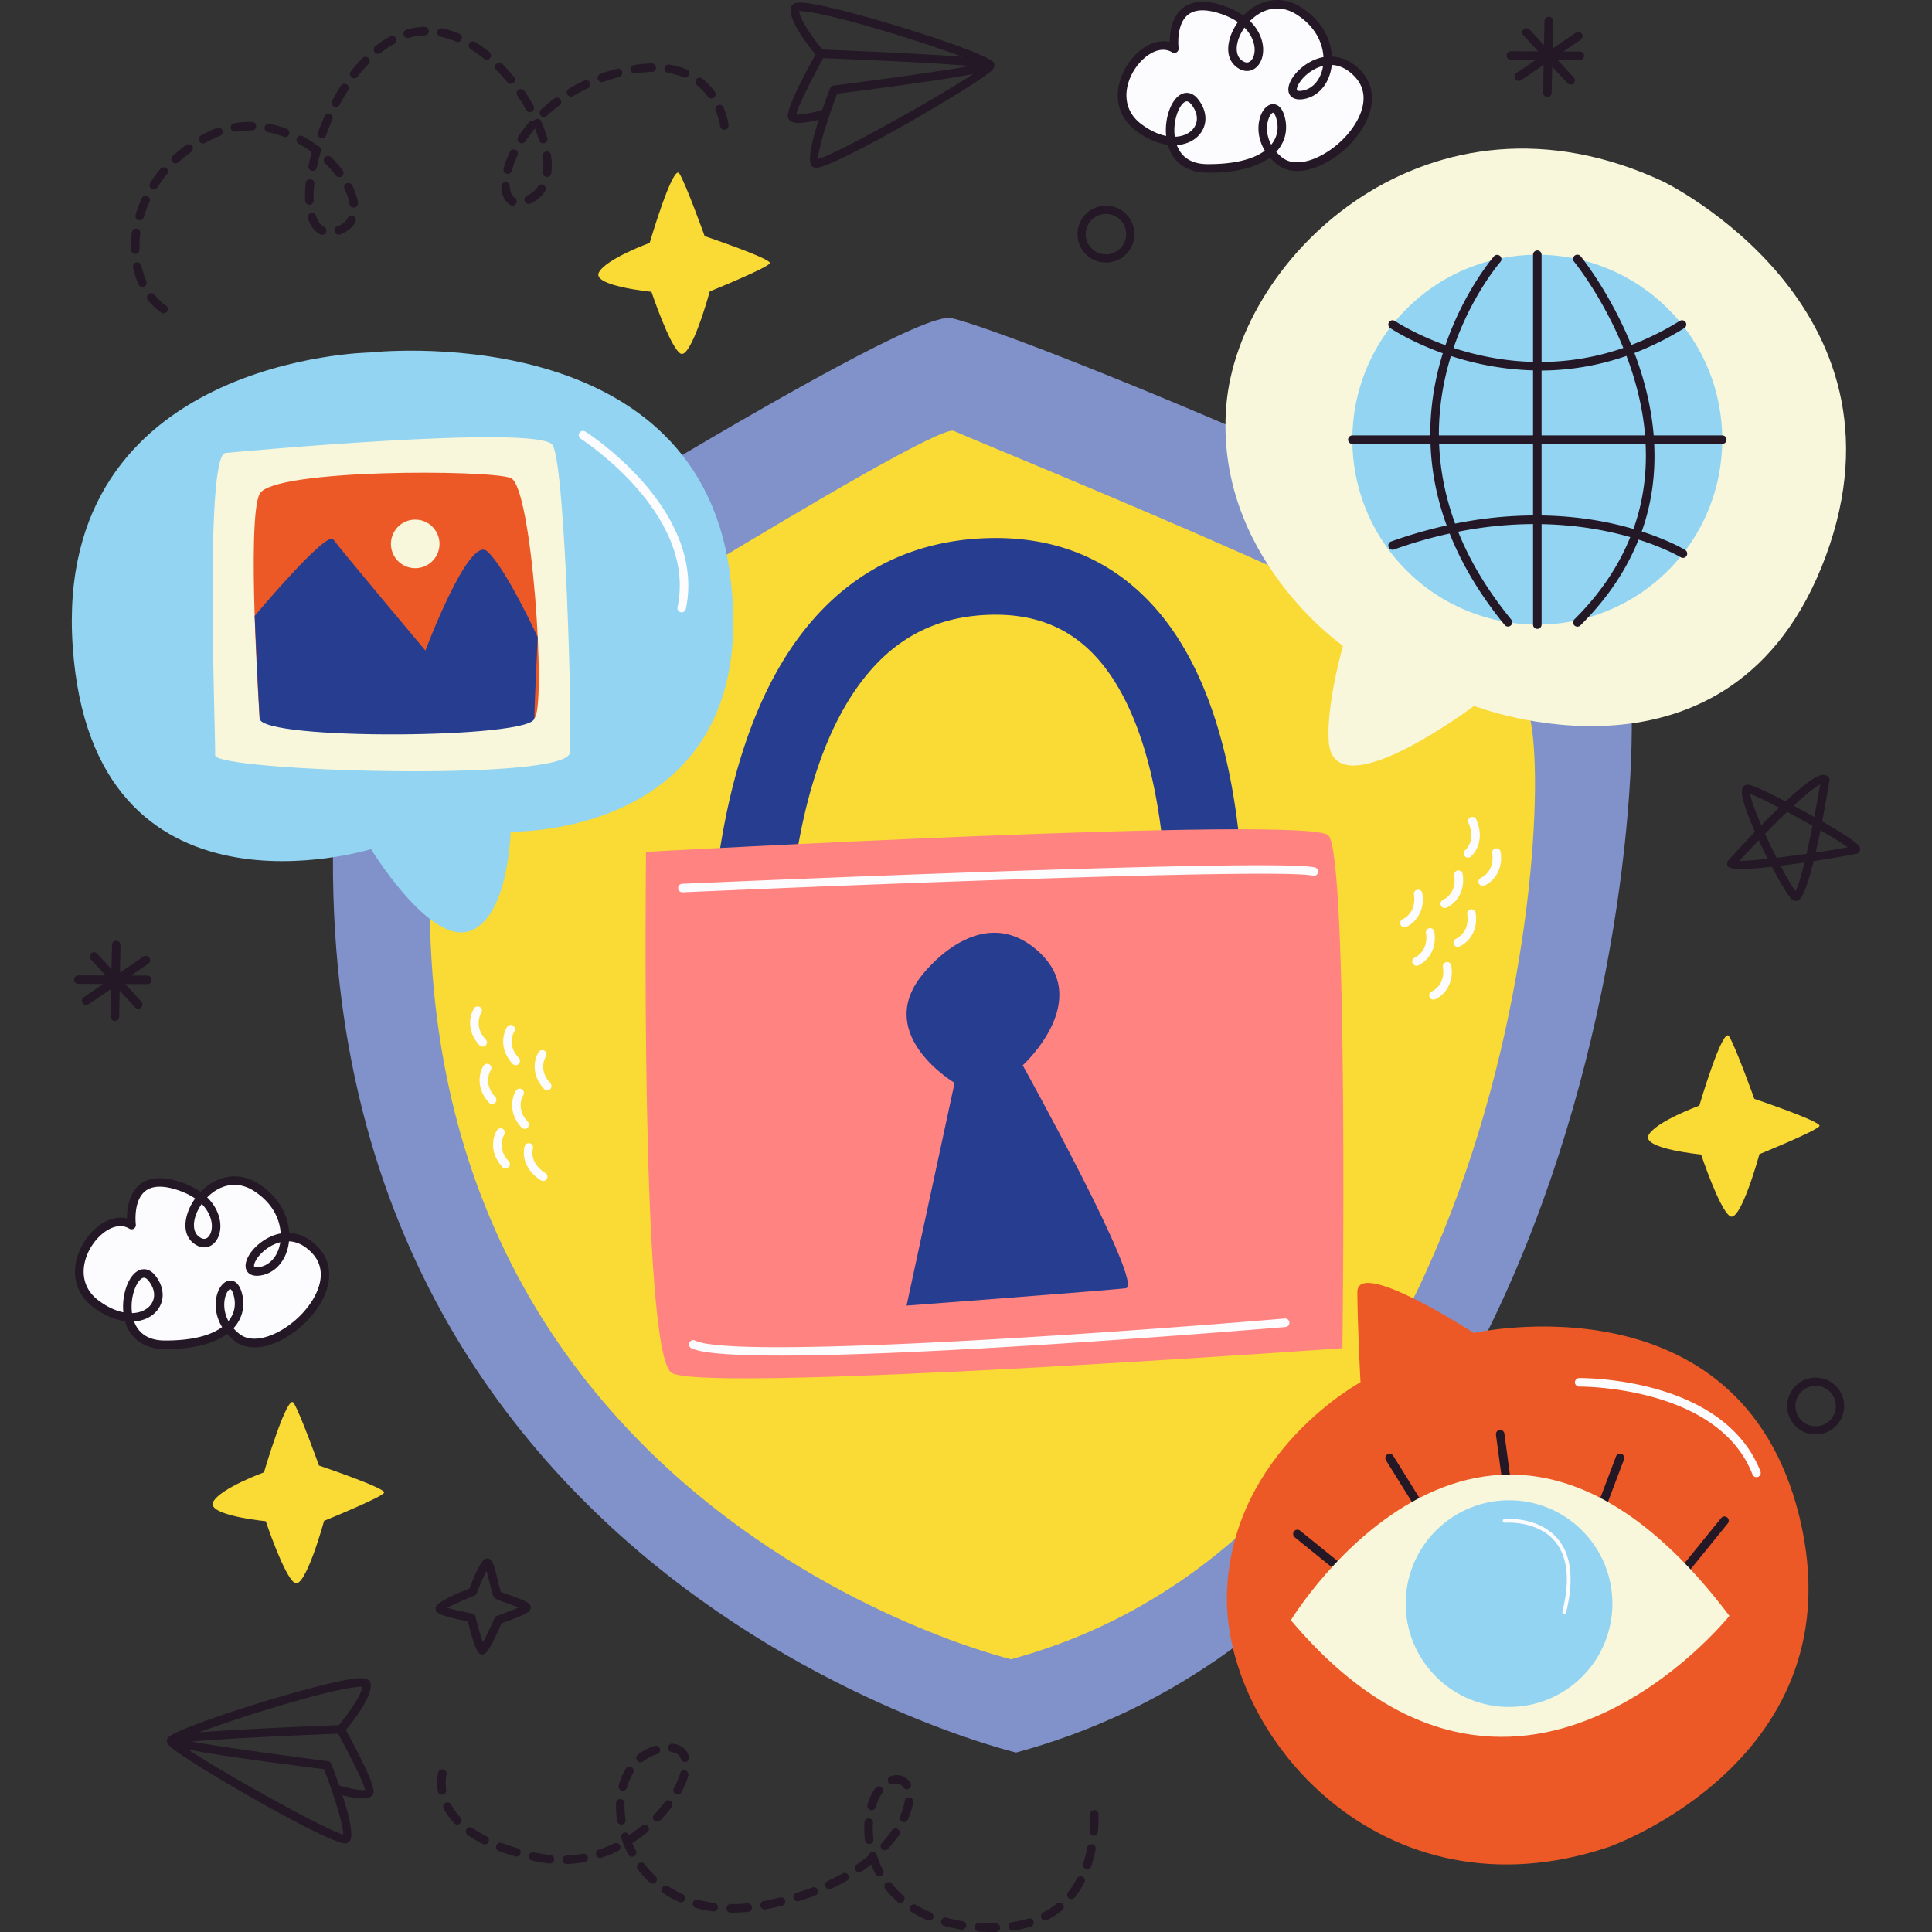 <svg xmlns="http://www.w3.org/2000/svg" version="1.1" xmlns:xlink="http://www.w3.org/1999/xlink" width="512" height="512" x="0" y="0" viewBox="0 0 512 512" style="enable-background:new 0 0 512 512" xml:space="preserve" class=""><rect x="0" y="0" width="512" height="512" fill="#333333" stroke="none"/><g><path d="M311.216 12.9s-2.007-15.237 12.659-10.307c14.667 4.93 9.888 18.881 4.296 14.107-5.592-4.774 4.9-20.966 16.123-13.756 11.223 7.21 8.713 21.2.752 22.232-7.961 1.033 4.819-16.289 14.848-5.592s-11.867 30.201-20.822 23.031-1.947-18.745.201-11.691-3.645 13.971-19.526 13.697c-15.882-.273-8.653-24.707-3.102-17.595 5.551 7.112-3.665 15.14-14.868 6.761-11.202-8.378 1.578-25.7 9.439-20.887z" style="" fill="#fcfcff" data-original="#fcfcff"></path><path d="M320.625 45.758c-.297 0-.595-.002-.898-.007-5.242-.09-8.932-2.765-10.251-7.377-2.538-.331-5.401-1.458-8.374-3.683-6.514-4.871-5.75-12.48-2.104-17.858 2.625-3.875 7.01-6.737 10.993-5.679-.002-2.417.456-6.559 3.34-8.931 2.5-2.06 6.17-2.293 10.904-.701 2.175.73 3.901 1.63 5.27 2.6 3.751-3.892 9.585-5.864 15.399-2.128 5.67 3.643 7.834 8.693 8.073 12.978 2.784.123 5.47 1.418 7.739 3.839 4.592 4.898 3.591 12.352-2.548 18.99-5.552 6.003-14.378 10.036-19.802 5.696a14.452 14.452 0 0 1-1.837-1.751c-3.521 2.614-9.011 4.012-15.904 4.012zm-8.749-7.306c.922 2.496 3.059 4.957 7.891 5.041 6.845.07 12.192-1.133 15.432-3.562-1.926-3.18-2.077-6.658-1.131-9.236.715-1.947 2.028-3.138 3.379-3.096.752.022 2.128.439 2.908 2.997.965 3.171.45 6.305-1.451 8.825-.214.284-.444.558-.689.825a12.17 12.17 0 0 0 1.565 1.486c4.14 3.319 11.911-.251 16.732-5.465 4.197-4.536 7.072-11.099 2.559-15.913-2.113-2.254-4.243-3.065-6.142-3.147a12.95 12.95 0 0 1-.24 1.486c-.946 4.212-3.818 7.125-7.496 7.601-2.632.322-3.402-1.043-3.614-1.652-.774-2.207 1.505-5.769 5.08-7.937 1.335-.809 2.704-1.334 4.07-1.581-.196-3.672-2.078-8.042-7.044-11.231-4.917-3.16-9.506-1.299-12.435 1.674 2.883 2.803 3.395 5.8 3.479 6.971.192 2.664-.846 4.971-2.644 5.879-1.452.73-3.146.419-4.645-.862-3.184-2.719-2.109-7.89.615-11.692-1.174-.812-2.66-1.57-4.537-2.203-3.943-1.321-6.886-1.226-8.745.3-3.192 2.622-2.444 8.731-2.437 8.792a1.13 1.13 0 0 1-1.709 1.11c-3.197-1.963-7.328.651-9.758 4.238-3.044 4.49-3.735 10.801 1.587 14.782 2.355 1.762 4.594 2.743 6.58 3.143-.467-4.702 1.334-9.825 4.1-11.112.725-.34 2.609-.88 4.403 1.418 2.557 3.277 2.552 7.085-.014 9.705-1.306 1.333-3.266 2.248-5.649 2.416zm25.505-8.594c-.157 0-.743.392-1.192 1.614-.545 1.486-.766 4.163.692 6.869.075-.093.148-.185.219-.278 1.475-1.958 1.854-4.311 1.093-6.81-.355-1.163-.763-1.446-.812-1.395zm-22.893-2.999a.881.881 0 0 0-.4.102c-1.605.747-3.337 5.061-2.757 9.275 1.968-.051 3.556-.734 4.578-1.778 1.753-1.791 1.695-4.371-.152-6.737-.545-.697-.971-.862-1.269-.862zm36.137-9.408a10.247 10.247 0 0 0-2.795 1.189c-3.002 1.819-4.393 4.477-4.119 5.26.052.148.476.247 1.192.156 2.711-.351 4.851-2.596 5.584-5.855.053-.242.099-.494.138-.75zM329.798 7.309c-2.342 3.334-2.738 6.955-.893 8.532.556.474 1.386.966 2.16.562.78-.392 1.554-1.72 1.41-3.703-.065-.903-.462-3.17-2.677-5.391z" style="" fill="#241726" data-original="#241726"></path><path d="M34.871 324.653s-2.007-15.237 12.66-10.307 9.888 18.881 4.296 14.107c-5.592-4.774 4.9-20.966 16.123-13.756 11.223 7.21 8.713 21.2.752 22.232-7.961 1.032 4.819-16.289 14.848-5.592s-11.867 30.201-20.822 23.031c-8.955-7.171-1.947-18.745.201-11.691s-3.645 13.971-19.526 13.697c-15.882-.273-8.653-24.707-3.101-17.595 5.551 7.112-3.665 15.14-14.868 6.761s1.577-25.7 9.437-20.887z" style="" fill="#fcfcff" data-original="#fcfcff"></path><path d="M44.28 357.511c-.297 0-.595-.002-.898-.007-5.242-.09-8.932-2.765-10.251-7.377-2.538-.331-5.401-1.458-8.374-3.683-6.514-4.871-5.75-12.479-2.104-17.858 2.626-3.875 7.007-6.73 10.993-5.679-.002-2.417.456-6.558 3.34-8.931 2.499-2.06 6.17-2.291 10.904-.701 2.177.73 3.901 1.63 5.271 2.6 3.754-3.895 9.585-5.862 15.399-2.128 5.671 3.643 7.834 8.693 8.073 12.978 2.784.124 5.47 1.42 7.741 3.842 4.591 4.898 3.591 12.352-2.549 18.987-5.553 6.005-14.382 10.032-19.802 5.696a14.452 14.452 0 0 1-1.837-1.751c-3.523 2.614-9.013 4.012-15.906 4.012zm-8.749-7.306c.922 2.496 3.059 4.957 7.891 5.041 6.848.068 12.192-1.134 15.432-3.561-1.926-3.18-2.077-6.658-1.131-9.236.715-1.947 2.05-3.12 3.378-3.096.752.022 2.128.439 2.908 2.997.965 3.171.45 6.305-1.451 8.825-.214.284-.444.558-.689.825a12.17 12.17 0 0 0 1.565 1.486c4.145 3.323 11.912-.254 16.733-5.465 4.196-4.536 7.071-11.097 2.559-15.911-2.114-2.254-4.244-3.065-6.143-3.149a12.667 12.667 0 0 1-.24 1.486c-.946 4.212-3.818 7.125-7.496 7.602-2.638.324-3.4-1.043-3.614-1.652-.774-2.208 1.505-5.769 5.08-7.937 1.335-.809 2.705-1.334 4.07-1.581-.196-3.672-2.079-8.043-7.044-11.231-4.918-3.158-9.504-1.297-12.436 1.674 2.883 2.805 3.395 5.8 3.479 6.971.192 2.664-.846 4.971-2.644 5.879-1.45.73-3.145.419-4.645-.862-3.184-2.717-2.109-7.89.616-11.692-1.175-.811-2.661-1.57-4.538-2.203-3.943-1.323-6.886-1.224-8.745.3-3.192 2.622-2.445 8.731-2.437 8.792a1.13 1.13 0 0 1-1.709 1.11c-3.196-1.963-7.328.65-9.758 4.238-3.044 4.49-3.735 10.801 1.587 14.782 2.355 1.762 4.594 2.743 6.58 3.142-.467-4.702 1.334-9.824 4.1-11.112.726-.342 2.609-.878 4.403 1.418 2.557 3.277 2.551 7.086-.014 9.705-1.304 1.332-3.264 2.247-5.647 2.415zm25.505-8.594c-.157 0-.743.393-1.192 1.614-.545 1.486-.766 4.164.693 6.869.075-.093.148-.185.219-.278 1.475-1.958 1.854-4.311 1.093-6.81-.356-1.164-.767-1.355-.813-1.395zm-22.893-2.999a.896.896 0 0 0-.4.101c-1.605.748-3.336 5.061-2.757 9.275 1.968-.051 3.556-.734 4.578-1.777 1.753-1.791 1.695-4.371-.152-6.737-.545-.697-.971-.862-1.269-.862zm36.136-9.408a10.247 10.247 0 0 0-2.795 1.189c-3.003 1.819-4.393 4.477-4.119 5.26.053.146.476.247 1.192.157 2.711-.351 4.852-2.596 5.584-5.855.053-.244.101-.493.138-.751zm-20.826-10.142c-2.342 3.334-2.738 6.958-.893 8.532.557.474 1.384.966 2.16.562.78-.393 1.554-1.72 1.41-3.703-.065-.903-.461-3.17-2.677-5.391z" style="" fill="#241726" data-original="#241726"></path><path d="M69.961 390.176s6.165-20.971 7.847-18.41c1.681 2.561 6.726 16.616 6.726 16.616s17.742 5.981 17.278 7.177c-.464 1.196-15.921 7.476-15.921 7.476s-5.001 18.242-7.803 16.448c-2.802-1.794-7.658-16.347-7.658-16.347s-15.882-1.534-13.921-5.153c1.962-3.62 13.452-7.807 13.452-7.807zM450.343 293.002s6.165-20.971 7.847-18.411c1.681 2.561 6.726 16.616 6.726 16.616s17.742 5.981 17.278 7.177c-.464 1.196-15.921 7.476-15.921 7.476s-5 18.242-7.803 16.448c-2.802-1.794-7.658-16.347-7.658-16.347s-15.882-1.534-13.921-5.153c1.962-3.62 13.452-7.806 13.452-7.806zM172.169 64.37s6.165-20.971 7.847-18.411c1.681 2.561 6.726 16.616 6.726 16.616s17.742 5.981 17.278 7.177c-.464 1.196-15.921 7.476-15.921 7.476s-5.001 18.242-7.803 16.448c-2.802-1.794-7.658-16.347-7.658-16.347s-15.882-1.534-13.921-5.153c1.963-3.62 13.452-7.806 13.452-7.806z" style="" fill="#fada35" data-original="#f2c100" class="" opacity="1"></path><path d="M127.805 438.439c-.833 0-1.625 0-3.826-8.761-7.423-1.43-8.074-2.302-8.292-2.596-.212-.281-.302-.798-.205-1.136.134-.475.446-1.578 8.929-4.998 3.048-7.943 4.08-7.943 4.768-7.943.355 0 .847.256 1.061.541.545.733 1.039 2.634 1.786 5.678.236.954.518 2.104.681 2.611.446.198 1.429.55 2.245.844 4.362 1.563 5.486 2.096 5.689 3.137.077.39-.121.959-.417 1.225-.887.796-5.103 2.361-7.315 3.148-3.593 8.174-4.36 8.213-5.039 8.25h-.065zm-9.246-12.329c1.484.428 4.19 1.042 6.55 1.482.435.082.783.41.889.84.604 2.446 1.394 5.232 1.961 6.821.823-1.48 2.068-4.101 3.081-6.417.126-.288.364-.511.659-.614 2.018-.709 4.293-1.581 5.714-2.202-.995-.418-2.346-.903-3.222-1.217-2.492-.893-2.962-1.086-3.282-1.517-.28-.375-.454-1.002-1.074-3.523-.234-.947-.591-2.399-.909-3.486-.739 1.411-1.773 3.812-2.578 5.936a1.129 1.129 0 0 1-.637.648c-2.62 1.045-5.593 2.378-7.152 3.249zM39.052 258.543h-.007l-4.368-.015 4.628-3.138a1.129 1.129 0 1 0-1.268-1.869l-6.243 4.232.138-7.294a1.129 1.129 0 0 0-1.108-1.15h-.007a1.13 1.13 0 0 0-1.144 1.108l-.122 6.437-3.818-4.141a1.132 1.132 0 0 0-1.596-.065 1.13 1.13 0 0 0-.065 1.596L28 258.505l-7.234-.025a1.128 1.128 0 0 0-.019 2.258h.011l6.599.023-5.156 3.496a1.129 1.129 0 1 0 1.269 1.87l5.983-4.056-.139 7.348a1.127 1.127 0 0 0 1.107 1.15h.007a1.13 1.13 0 0 0 1.143-1.108l.132-6.94 4.069 4.414c.22.237.516.359.816.364a1.13 1.13 0 0 0 .845-1.895l-4.262-4.622 5.865.021a1.13 1.13 0 0 0 .016-2.26zM418.683 13.659h-.007l-4.368-.015 4.628-3.137a1.13 1.13 0 0 0-1.267-1.87l-6.243 4.232.138-7.293a1.129 1.129 0 0 0-1.108-1.15h-.007a1.13 1.13 0 0 0-1.144 1.108l-.122 6.437-3.818-4.142a1.132 1.132 0 0 0-1.596-.065 1.13 1.13 0 0 0-.065 1.596l3.928 4.261-7.234-.025a1.128 1.128 0 0 0-.019 2.258h.011l6.599.023-5.156 3.496a1.13 1.13 0 0 0 1.268 1.87l5.983-4.056-.139 7.348a1.127 1.127 0 0 0 1.107 1.15h.007a1.13 1.13 0 0 0 1.144-1.108l.132-6.94 4.069 4.414c.22.237.516.359.816.364a1.132 1.132 0 0 0 .845-1.895l-4.261-4.623 5.865.021a1.129 1.129 0 0 0 .014-2.259zM475.872 238.744c-.297 0-.59-.088-.85-.265-.816-.551-3.043-4.199-5.454-8.773-5.947.661-10.919.889-11.615-.079-.304-.423-.379-1.107.137-1.678a336.992 336.992 0 0 1 6.988-7.505c-2.32-5.264-3.946-10.007-3.338-11.507.293-.719.981-1.098 1.749-.957 1.442.26 5.628 2.291 9.709 4.415 4.214-3.917 8.111-7.01 9.947-7.05a1.83 1.83 0 0 1 1.369.525c.253.258.368.62.309.975a421.575 421.575 0 0 1-1.926 10.841c9.882 5.643 10 6.653 10.066 7.22.057.496-.301 1.109-.757 1.308-.111.049-5.278 1.008-11.57 1.985-1.374 5.566-2.832 9.849-4.149 10.418a1.558 1.558 0 0 1-.615.127zm-3.993-9.31c1.621 3.105 3.09 5.641 3.952 6.708.638-1.125 1.473-3.881 2.381-7.577a268.86 268.86 0 0 1-6.333.869zm-5.793-6.759a297.505 297.505 0 0 0-5.143 5.491c1.644-.007 4.367-.232 7.53-.578a155.161 155.161 0 0 1-2.387-4.913zm1.667-1.723c.964 2.124 2.014 4.32 3.047 6.371 2.579-.307 5.33-.668 7.954-1.039a262.85 262.85 0 0 0 1.591-7.445 292.902 292.902 0 0 0-6.736-3.692 236.803 236.803 0 0 0-5.856 5.805zm14.683-.919a229.104 229.104 0 0 1-1.262 5.904c3.555-.527 6.672-1.039 8.517-1.407-1.471-1.061-4.144-2.7-7.255-4.497zm-18.596-9.611c.182 1.519 1.353 4.675 2.919 8.29a217.27 217.27 0 0 1 4.715-4.686c-3.299-1.709-6.14-3.074-7.634-3.604zm11.498 3.099a303.818 303.818 0 0 1 5.465 2.984c.544-2.82 1.072-5.745 1.56-8.634-1.403.71-3.935 2.792-7.025 5.65zm7.858-5.917h.022-.022zM476.577 378.596l-.025-.019c-3.284-2.546-3.883-7.289-1.336-10.575 2.536-3.271 7.267-3.879 10.548-1.357a7.505 7.505 0 0 1 2.885 5.032 7.491 7.491 0 0 1-1.521 5.563c-2.537 3.269-7.271 3.877-10.551 1.356zm7.877-10.209c-2.351-1.807-5.713-1.374-7.515.949a5.364 5.364 0 0 0 .948 7.517l.018.014c2.331 1.792 5.695 1.359 7.5-.964a5.313 5.313 0 0 0 1.08-3.955 5.315 5.315 0 0 0-2.031-3.561zM288.487 68.022l-.025-.019c-3.284-2.546-3.883-7.289-1.336-10.575 2.536-3.271 7.267-3.879 10.548-1.357a7.507 7.507 0 0 1 2.885 5.032 7.491 7.491 0 0 1-1.521 5.563c-2.537 3.268-7.271 3.877-10.551 1.356zm7.877-10.209c-2.351-1.807-5.713-1.374-7.515.949a5.364 5.364 0 0 0 .948 7.517l.018.014c2.331 1.792 5.695 1.359 7.5-.964a5.313 5.313 0 0 0 1.08-3.955 5.313 5.313 0 0 0-2.031-3.561zM98.187 446.096c-.344-1.689-2.778-1.464-5.241-1.088-10.507 1.602-44.154 12.037-48.178 15.274-.043.03-.082.062-.12.094a1.054 1.054 0 0 0-.153.166 1.344 1.344 0 0 0-.196.377 1.162 1.162 0 0 0-.064.263c-.08.659.347 1.173.775 1.589 3.871 3.754 42.621 26.364 46.712 25.741.145-.022.4-.11.527-.186.594-.357 2.177-1.35-1.482-12.554 1.995.505 4.647 1.032 6.332.775.366-.056.685-.149.942-.288.579-.311.813-.761.908-1.082.539-1.836-3.627-10.012-7.303-16.697 1.921-2.306 7.223-9.041 6.541-12.384zm-4.9 1.144c1.517-.231 2.311-.251 2.706-.227-.185 2.156-3.524 6.975-6.202 10.167-3.701.14-25.335.978-37.085 1.92 10.658-3.97 31.517-10.479 40.581-11.86zm-2.337 38.943c-4.765-1.286-31.351-16.051-41.079-22.545 5.257 1.046 15.592 2.639 36.037 5.228a166.319 166.319 0 0 1 1.893 5.247c.006.225.08.431.206.611 1.731 5.126 3.022 9.814 2.943 11.459zm-1.054-12.989a194.766 194.766 0 0 0-2.122-5.769 1.128 1.128 0 0 0-.912-.714c-11.265-1.423-27.997-3.71-36.137-5.176 10.614-.976 34.307-1.912 38.878-2.088 3.335 6.063 6.859 13.217 7.16 14.891-.998.236-3.922-.291-6.867-1.144zM216.119 14.434c-3.676 6.684-7.842 14.861-7.303 16.697.095.321.329.771.908 1.082.257.139.576.232.942.288 1.686.257 4.337-.27 6.332-.775-3.659 11.204-2.076 12.198-1.482 12.554.127.076.382.164.527.186 4.091.624 42.841-21.986 46.712-25.741.428-.416.855-.929.775-1.588a1.162 1.162 0 0 0-.064-.263 1.344 1.344 0 0 0-.196-.377 1.054 1.054 0 0 0-.153-.166 1.279 1.279 0 0 0-.12-.094C258.974 13 225.327 2.564 214.82.963c-2.463-.376-4.896-.6-5.241 1.088-.681 3.344 4.621 10.078 6.54 12.383zm38.943.621c-11.751-.942-33.385-1.78-37.086-1.92-2.678-3.192-6.018-8.011-6.202-10.167.395-.024 1.188-.004 2.706.227 9.064 1.382 29.923 7.89 40.582 11.86zM219.759 30.68a1.1 1.1 0 0 0 .207-.611 167.938 167.938 0 0 1 1.893-5.247c20.444-2.589 30.78-4.182 36.037-5.228-9.728 6.494-36.313 21.259-41.079 22.545-.079-1.645 1.212-6.334 2.942-11.459zm-8.755-.387c.301-1.673 3.825-8.828 7.16-14.89 4.57.175 28.263 1.112 38.878 2.088-8.141 1.466-24.873 3.753-36.137 5.176a1.128 1.128 0 0 0-.912.714 194.766 194.766 0 0 0-2.122 5.769c-2.946.852-5.87 1.379-6.867 1.143z" style="" fill="#241726" data-original="#241726"></path><path d="M92.58 174.774s146.896-93.379 159.544-90.47c19.686 4.528 166.316 65.286 177.345 82.892 11.028 17.606-1.527 254.152-160.199 297.249 0 0-213.899-50.832-176.69-289.671z" style="" fill="#8092c9" data-original="#b07398" class="" opacity="1"></path><path d="M117.591 193.235s129.433-81.555 135.171-79.041c15.744 6.897 142.109 57.611 151.493 72.593 9.384 14.981-1.299 216.263-136.316 252.934 0 .001-182.01-43.254-150.348-246.486z" style="" fill="#fada35" data-original="#f2c100" class="" opacity="1"></path><path d="M198.578 289.434c-5.231 0-9.674-4.014-10.115-9.319-.265-3.173-6.081-78.145 27.035-115.944 11.733-13.393 26.806-20.628 44.799-21.508 18.229-.882 33.32 4.955 44.874 17.382 32.3 34.739 23.496 110.205 23.105 113.401-.68 5.573-5.751 9.531-11.319 8.854-5.569-.681-9.532-5.745-8.855-11.313.022-.179 2.135-18.006.739-39.214-1.758-26.721-8.178-46.745-18.569-57.906-7.382-7.932-16.848-11.492-28.981-10.907-12.451.611-22.43 5.387-30.504 14.603-27.497 31.385-22.126 100.176-22.069 100.866.465 5.592-3.692 10.504-9.284 10.969a9.9 9.9 0 0 1-.856.036z" style="" fill="#263d90" data-original="#413655" class="" opacity="1"></path><path d="M171.203 225.753s175.388-9.715 180.819-4.386c5.431 5.329 3.732 135.915 3.732 135.915s-169.433 12.102-177.802 6.512c-8.37-5.589-6.749-138.041-6.749-138.041z" style="" fill="#ff8380" data-original="#d65f7b" class="" opacity="1"></path><path d="M180.85 236.47a1.13 1.13 0 0 1-.049-2.259c6.438-.282 157.773-6.876 167.702-4.314a1.13 1.13 0 0 1-.565 2.187c-7.688-1.985-112.625 2-167.038 4.384-.016.002-.033.002-.05.002zM206.808 359.241c-11.991 0-20.723-.549-23.583-1.945a1.127 1.127 0 0 1-.519-1.508c.273-.56.949-.789 1.51-.52 10.117 4.935 106.636-1.669 156.26-5.848.63-.037 1.168.41 1.22 1.03a1.128 1.128 0 0 1-1.03 1.22c-4.61.386-90.508 7.571-133.858 7.571z" style="" fill="#fcfcff" data-original="#fcfcff"></path><path d="M243.962 258.91s15.026-20.525 30.654-7.275c15.627 13.249-3.583 30.685-3.583 30.685s32.431 58.474 27.324 59.078c-5.107.605-58.105 4.6-58.105 4.6l12.726-59.033s-21.037-12.391-9.016-28.055z" style="" fill="#263d90" data-original="#413655" class="" opacity="1"></path><path d="M426.392 489.458s66.288-23.32 50.43-87.658c-15.858-64.338-86.265-48.548-86.265-48.548s-30.913-20.115-30.85-10.801c.063 9.314.84 23.864.84 23.864s-34.21 18.426-35.388 55.812c-1.18 37.387 40.97 87.582 101.233 67.331z" style="" fill="#ed5926" data-original="#ec7f31" class="" opacity="1"></path><path d="M399.919 398.71a1.13 1.13 0 0 1-1.118-.979l-2.36-17.501a1.128 1.128 0 0 1 .968-1.268c.629-.106 1.186.351 1.27.968l2.36 17.501a1.128 1.128 0 0 1-1.12 1.279zM379.62 405.797a1.13 1.13 0 0 1-.96-.534l-11.377-18.301a1.13 1.13 0 0 1 1.919-1.191l11.377 18.301a1.129 1.129 0 0 1-.959 1.725zM358.571 419.567c-.249 0-.5-.082-.709-.251l-14.777-11.948a1.13 1.13 0 0 1 1.42-1.756l14.778 11.948a1.13 1.13 0 0 1-.712 2.007zM422.4 405.797a1.129 1.129 0 0 1-1.056-1.528l6.917-18.302a1.128 1.128 0 1 1 2.113.798l-6.917 18.302c-.172.452-.602.73-1.057.73zM443.464 420.826a1.127 1.127 0 0 1-.875-1.841l13.52-16.665a1.13 1.13 0 1 1 1.753 1.425l-13.52 16.665a1.132 1.132 0 0 1-.878.416z" style="" fill="#241726" data-original="#241726"></path><path d="M342.097 429.369s52.161-86.052 116.214-1.149c0 0-57.064 71.373-116.214 1.149z" style="" fill="#f8f7dc" data-original="#efebd5" class="" opacity="1"></path><circle cx="399.92" cy="424.971" r="27.389" style="" transform="rotate(-45.001 399.917 424.977)" fill="#92d4f1" data-original="#51aea3" class="" opacity="1"></circle><path d="M398.74 403.032s22.303-1.97 15.799 24.197" style="stroke-linecap:round;stroke-miterlimit:10;" fill="none" stroke="#fcfcff" stroke-linecap="round" stroke-miterlimit="10" data-original="#fcfcff"></path><path d="M466.101 391.278a1.13 1.13 0 0 1-1.673-.536c-9.115-23.503-45.544-23.287-45.91-23.282a1.13 1.13 0 0 1-1.145-1.114 1.13 1.13 0 0 1 1.114-1.143c.388-.007 9.651-.1 20.24 2.844 14.168 3.94 23.784 11.505 27.808 21.879a1.13 1.13 0 0 1-.434 1.352z" style="" fill="#fcfcff" data-original="#fcfcff"></path><path d="M262.776 512c-.808 0-1.637-.02-2.49-.064l-.942-.055a1.129 1.129 0 0 1-1.054-1.2c.04-.622.595-1.122 1.2-1.054l.916.055c1.204.06 2.373.077 3.491.044.56.057 1.143.474 1.162 1.096a1.129 1.129 0 0 1-1.096 1.162c-.39.012-.786.016-1.187.016zm5.645-.388a1.129 1.129 0 0 1-.161-2.247 28.71 28.71 0 0 0 4.234-.933 1.129 1.129 0 1 1 .655 2.161c-1.44.437-2.976.776-4.565 1.008a1.287 1.287 0 0 1-.163.011zm-13.487-.227a1.22 1.22 0 0 1-.18-.013 42.807 42.807 0 0 1-4.53-.973 1.13 1.13 0 0 1-.792-1.387c.164-.602.79-.948 1.387-.792 1.362.373 2.806.684 4.291.92a1.13 1.13 0 0 1-.176 2.245zm-8.679-2.408a1.14 1.14 0 0 1-.436-.088 30.694 30.694 0 0 1-4.171-2.117 1.126 1.126 0 0 1-.376-1.55 1.126 1.126 0 0 1 1.551-.377c1.2.73 2.501 1.392 3.867 1.963a1.127 1.127 0 0 1-.435 2.169zm30.743-.022a1.129 1.129 0 0 1-.52-2.133 20.663 20.663 0 0 0 3.569-2.34 1.124 1.124 0 0 1 1.589.159 1.128 1.128 0 0 1-.16 1.588 22.933 22.933 0 0 1-3.96 2.6 1.124 1.124 0 0 1-.518.126zm-82.973-2.091-.408-.002a1.13 1.13 0 0 1-1.109-1.149c.011-.622.595-1.175 1.148-1.109l.369.002c1.294 0 2.644-.066 4.012-.196.623-.04 1.172.397 1.231 1.019a1.13 1.13 0 0 1-1.017 1.231 45.126 45.126 0 0 1-4.226.204zm-4.888-.313a1.06 1.06 0 0 1-.148-.009 33.955 33.955 0 0 1-4.575-.92 1.13 1.13 0 0 1-.788-1.389 1.133 1.133 0 0 1 1.388-.789c1.369.379 2.806.666 4.268.858a1.13 1.13 0 0 1-.145 2.249zm13.514-.534a1.145 1.145 0 0 1-1.127-.92 1.11 1.11 0 0 1 .883-1.312l.04-.009.408-.077a83.44 83.44 0 0 0 3.899-.862 1.13 1.13 0 0 1 .542 2.192c-1.292.32-2.625.615-4.003.884l-.432.084c-.07.014-.141.02-.21.02zm35.945-1.735c-.264 0-.528-.093-.743-.278a25.976 25.976 0 0 1-3.257-3.409 1.127 1.127 0 0 1 .183-1.586 1.124 1.124 0 0 1 1.586.183 23.626 23.626 0 0 0 2.975 3.109 1.13 1.13 0 0 1-.744 1.981zm-58.128-.137c-.153 0-.31-.031-.459-.097a28.739 28.739 0 0 1-4.117-2.256 1.13 1.13 0 1 1 1.244-1.884 26.65 26.65 0 0 0 3.793 2.075 1.13 1.13 0 0 1-.461 2.162zm30.908-.285a1.13 1.13 0 0 1-.333-2.207 72.612 72.612 0 0 0 4.204-1.44 1.128 1.128 0 1 1 .798 2.112 72.472 72.472 0 0 1-4.337 1.484 1.068 1.068 0 0 1-.332.051zm72.546-.58a1.13 1.13 0 0 1-.881-1.835 22.302 22.302 0 0 0 2.332-3.597 1.134 1.134 0 0 1 1.524-.479c.553.289.766.973.479 1.524a24.687 24.687 0 0 1-2.57 3.963 1.128 1.128 0 0 1-.884.424zm-64.113-2.628a1.13 1.13 0 0 1-.475-2.155 53.814 53.814 0 0 0 3.938-2.016 1.128 1.128 0 0 1 1.538.428 1.128 1.128 0 0 1-.427 1.539 57.503 57.503 0 0 1-4.101 2.099 1.113 1.113 0 0 1-.473.105zm-46.839-1.46c-.276 0-.552-.102-.77-.302a28.336 28.336 0 0 1-3.158-3.482 1.128 1.128 0 1 1 1.793-1.371 25.936 25.936 0 0 0 2.904 3.2 1.129 1.129 0 0 1-.769 1.955zm60.047-1.945c-.406 0-.798-.218-1-.604-.431-.82-.82-1.667-1.162-2.534a46.96 46.96 0 0 1-2.559 1.899 1.13 1.13 0 0 1-1.281-1.861 43.15 43.15 0 0 0 3.166-2.401c.075-.397.362-.741.775-.871a1.126 1.126 0 0 1 1.414.743c.427 1.372.981 2.71 1.646 3.976a1.128 1.128 0 0 1-.999 1.653zm55.107-1.908a1.13 1.13 0 0 1-1.072-1.484 33.349 33.349 0 0 0 1.088-4.23 1.13 1.13 0 0 1 2.219.423 35.32 35.32 0 0 1-1.163 4.516 1.13 1.13 0 0 1-1.072.775zm-137.917-1.34a1.129 1.129 0 0 1-.044-2.258 30.746 30.746 0 0 0 4.323-.483c.628-.095 1.204.296 1.314.908a1.129 1.129 0 0 1-.906 1.314 33.78 33.78 0 0 1-4.641.518l-.046.001zm-4.507-.144a.918.918 0 0 1-.117-.007 32.998 32.998 0 0 1-3.011-.45 85.69 85.69 0 0 1-1.561-.318 1.13 1.13 0 0 1-.867-1.343 1.14 1.14 0 0 1 1.341-.867c.495.108 1 .212 1.517.311.951.187 1.887.324 2.813.421a1.128 1.128 0 0 1-.115 2.253zm13.36-1.477a1.13 1.13 0 0 1-.354-2.201 33.967 33.967 0 0 0 4.048-1.639 1.129 1.129 0 1 1 .979 2.033 36.498 36.498 0 0 1-4.319 1.749 1.09 1.09 0 0 1-.354.058zm8.444-.322c-.405 0-.795-.218-.998-.6a28.375 28.375 0 0 1-1.851-4.318 1.13 1.13 0 0 1 .713-1.429 1.127 1.127 0 0 1 1.374.582 38.072 38.072 0 0 0 3.379-2.47 1.129 1.129 0 1 1 1.431 1.747 40.124 40.124 0 0 1-3.759 2.732 1.257 1.257 0 0 1-.239.117c.288.673.604 1.336.946 1.98a1.126 1.126 0 0 1-.468 1.526 1.104 1.104 0 0 1-.528.133zm-30.634-.04c-.103 0-.206-.013-.31-.042a56.467 56.467 0 0 1-4.376-1.436 1.129 1.129 0 0 1-.658-1.455 1.121 1.121 0 0 1 1.454-.657 52.92 52.92 0 0 0 4.198 1.374 1.13 1.13 0 0 1-.308 2.216zm97.623-1.678a1.127 1.127 0 0 1-.83-1.894 31.188 31.188 0 0 0 2.727-3.392 1.12 1.12 0 0 1 1.57-.287c.513.353.642 1.056.288 1.57a33.599 33.599 0 0 1-2.924 3.639 1.121 1.121 0 0 1-.831.364zm-106.045-1.533a1.15 1.15 0 0 1-.51-.121 31.898 31.898 0 0 1-4.009-2.406 1.13 1.13 0 0 1-.267-1.575 1.126 1.126 0 0 1 1.575-.265 29.248 29.248 0 0 0 3.723 2.229 1.13 1.13 0 0 1-.512 2.138zm101.897-.134c-.564 0-1.05-.419-1.119-.992a24.88 24.88 0 0 1-.136-4.722c.043-.624.557-1.109 1.203-1.052a1.13 1.13 0 0 1 1.051 1.202c-.033.485-.05.979-.05 1.48 0 .931.059 1.879.172 2.818a1.127 1.127 0 0 1-1.121 1.266zm59.5-2.186c-.03 0-.06-.002-.09-.004a1.127 1.127 0 0 1-1.036-1.213c.103-1.294.142-2.523.142-3.65l-.007-.761a1.13 1.13 0 0 1 1.109-1.149c.658-.064 1.138.485 1.149 1.109l.007.8c0 1.288-.05 2.576-.149 3.826a1.128 1.128 0 0 1-1.125 1.042zm-168.664-2.953c-.302 0-.604-.121-.827-.359a17.999 17.999 0 0 1-2.789-3.908 1.13 1.13 0 0 1 2.003-1.045 15.663 15.663 0 0 0 2.44 3.414 1.127 1.127 0 0 1-.827 1.898zm43.485-.008a1.129 1.129 0 0 1-1.115-.959 25.274 25.274 0 0 1-.272-4.715 1.117 1.117 0 0 1 1.171-1.087 1.13 1.13 0 0 1 1.085 1.171 23.107 23.107 0 0 0 .248 4.291 1.128 1.128 0 0 1-1.117 1.299zm74.881-.627a1.126 1.126 0 0 1-1.029-1.59c.63-1.407 1.042-2.757 1.225-4.009.089-.617.655-1.023 1.28-.955a1.13 1.13 0 0 1 .954 1.281c-.213 1.458-.682 3.008-1.399 4.604-.188.42-.599.669-1.031.669zm-65.383-.128a1.128 1.128 0 0 1-.81-1.915 36.58 36.58 0 0 0 2.856-3.321 1.128 1.128 0 1 1 1.799 1.363 37.922 37.922 0 0 1-3.034 3.528 1.119 1.119 0 0 1-.811.345zm56.821-3.052a1.127 1.127 0 0 1-1.083-1.446c.501-1.702 1.192-3.187 2.055-4.41a1.12 1.12 0 0 1 1.573-.271c.51.359.632 1.063.272 1.572-.721 1.021-1.304 2.282-1.736 3.745-.143.493-.593.81-1.081.81zm-113.844-4.108a1.13 1.13 0 0 1-1.114-.951 14.195 14.195 0 0 1-.181-2.241c0-1.608.28-2.626.312-2.739a1.13 1.13 0 0 1 2.171.622c-.007.024-.225.838-.225 2.117 0 .62.051 1.253.152 1.883a1.13 1.13 0 0 1-1.115 1.309zm62.429-.049a1.127 1.127 0 0 1-.99-1.669c.752-1.378 1.308-2.697 1.651-3.923.168-.6.797-.946 1.391-.783.601.168.951.792.783 1.392-.389 1.389-1.009 2.869-1.842 4.395a1.126 1.126 0 0 1-.993.588zm-14.499-.994a1.131 1.131 0 0 1-1.091-1.422 17.177 17.177 0 0 1 1.869-4.444 1.131 1.131 0 0 1 1.931 1.174c-.696 1.145-1.24 2.443-1.62 3.857a1.13 1.13 0 0 1-1.089.835zm75.242-.373a1.13 1.13 0 0 1-.976-.56c-.522-.891-1.408-1.136-2.648-.77a1.13 1.13 0 0 1-.64-2.166c2.261-.668 4.2.02 5.237 1.797a1.13 1.13 0 0 1-.973 1.699zm-70.549-7.167c-.332 0-.659-.146-.883-.423a1.13 1.13 0 0 1 .177-1.588 13.284 13.284 0 0 1 4.332-2.296 1.13 1.13 0 1 1 .677 2.153 11.067 11.067 0 0 0-3.598 1.907 1.137 1.137 0 0 1-.705.247zm11.754-.075c-.484 0-.931-.313-1.079-.798-.326-1.067-1.11-1.66-2.395-1.813-.62-.073-1.062-.633-.989-1.253s.626-1.085 1.254-.988c2.176.256 3.698 1.46 4.289 3.392a1.13 1.13 0 0 1-1.08 1.46zM43.336 83.011c-.221 0-.443-.064-.64-.199a16.35 16.35 0 0 1-3.52-3.312 1.13 1.13 0 0 1 1.771-1.403 14.01 14.01 0 0 0 3.03 2.854c.514.355.643 1.059.289 1.57-.217.321-.57.49-.93.49zm-5.59-6.944c-.433 0-.846-.249-1.033-.67a22.97 22.97 0 0 1-1.452-4.514 1.131 1.131 0 0 1 .87-1.341 1.138 1.138 0 0 1 1.34.869 20.485 20.485 0 0 0 1.307 4.069 1.131 1.131 0 0 1-1.032 1.587zm-1.91-8.77a1.13 1.13 0 0 1-1.128-1.096 29.361 29.361 0 0 1 .249-4.686 1.13 1.13 0 0 1 2.238.3 27.003 27.003 0 0 0-.24 3.568l.011.752a1.131 1.131 0 0 1-1.096 1.162h-.034zm49.514-5.094c-.169 0-.341-.037-.503-.119-1.464-.73-2.548-2.128-3.221-4.157a1.13 1.13 0 0 1 .717-1.427 1.123 1.123 0 0 1 1.427.717c.476 1.438 1.178 2.395 2.085 2.847a1.128 1.128 0 0 1-.505 2.139zm4.39-.022a1.128 1.128 0 0 1-.378-2.192c1.329-.474 2.277-1.226 2.817-2.236a1.126 1.126 0 0 1 1.528-.461c.55.293.757.977.463 1.528-.815 1.519-2.178 2.629-4.052 3.295a1.083 1.083 0 0 1-.378.066zm-52.726-3.802a1.13 1.13 0 0 1-1.083-1.444c.43-1.478.979-2.953 1.631-4.382a1.129 1.129 0 1 1 2.055.935 30.19 30.19 0 0 0-1.518 4.077 1.132 1.132 0 0 1-1.085.814zm56.738-3.361a1.13 1.13 0 0 1-1.115-.957c-.189-1.222-.636-2.545-1.328-3.934a1.128 1.128 0 1 1 2.02-1.006c.797 1.597 1.314 3.143 1.539 4.596a1.13 1.13 0 0 1-1.116 1.301zm42.053-.554c-.188 0-.377-.046-.552-.146-1.441-.809-2.295-2.534-2.403-4.852a1.128 1.128 0 0 1 1.075-1.18c.655-.064 1.151.452 1.181 1.074.071 1.513.516 2.576 1.254 2.99a1.129 1.129 0 0 1-.555 2.114zm-53.822-.207a1.129 1.129 0 0 1-1.127-1.087c-.013-.342-.02-.69-.02-1.043 0-1.133.067-2.355.202-3.628.065-.62.584-1.081 1.241-1.006.62.064 1.07.62 1.005 1.239a32.947 32.947 0 0 0-.189 3.394c0 .326.007.644.018.959a1.13 1.13 0 0 1-1.086 1.171l-.044.001zm58.139-.225a1.13 1.13 0 0 1-.513-2.135 12.46 12.46 0 0 0 1.077-.626 6.39 6.39 0 0 0 1.88-1.879 1.127 1.127 0 0 1 1.562-.331c.523.34.67 1.039.33 1.561a8.622 8.622 0 0 1-2.543 2.543c-.444.289-.873.536-1.284.743a1.105 1.105 0 0 1-.509.124zm-99.379-3.844a1.128 1.128 0 0 1-.951-1.735 35.349 35.349 0 0 1 2.762-3.758 1.13 1.13 0 0 1 1.727 1.455 32.675 32.675 0 0 0-2.583 3.515 1.13 1.13 0 0 1-.955.523zm49.171-3.25c-.341 0-.677-.152-.899-.445a29.723 29.723 0 0 0-2.89-3.248 1.13 1.13 0 0 1 1.575-1.619 31.633 31.633 0 0 1 3.11 3.5 1.127 1.127 0 0 1-.896 1.812zm55.054-.035a1.129 1.129 0 0 1-1.121-1.27c.073-.576.108-1.173.109-1.791 0-.763-.055-1.581-.165-2.426a1.132 1.132 0 0 1 .976-1.266 1.118 1.118 0 0 1 1.265.975c.121.942.183 1.857.183 2.719a16.68 16.68 0 0 1-.127 2.071 1.13 1.13 0 0 1-1.12.988zm-10.419-.825a1.131 1.131 0 0 1-1.091-1.422 26.528 26.528 0 0 1 1.642-4.417 1.128 1.128 0 1 1 2.042.962 24.514 24.514 0 0 0-1.503 4.042 1.132 1.132 0 0 1-1.09.835zm-51.686-.799a1.13 1.13 0 0 1-1.107-1.356c.244-1.189.535-2.408.87-3.637a32.245 32.245 0 0 0-3.494-2.229 1.13 1.13 0 0 1 1.087-1.98 34.49 34.49 0 0 1 3.927 2.525c.031.022.06.046.087.071a1.128 1.128 0 0 1 .795 1.403 57.414 57.414 0 0 0-1.061 4.302 1.127 1.127 0 0 1-1.104.901zM46.539 43.29a1.13 1.13 0 0 1-.765-1.961 38.758 38.758 0 0 1 3.602-2.933 1.13 1.13 0 0 1 1.321 1.831 36.66 36.66 0 0 0-3.393 2.765 1.128 1.128 0 0 1-.765.298zm7.301-5.281a1.13 1.13 0 0 1-.554-2.115c.346-.192.697-.384 1.052-.573a27.171 27.171 0 0 1 3.18-1.431 1.126 1.126 0 0 1 1.452.664 1.129 1.129 0 0 1-.663 1.453c-.981.366-1.962.807-2.911 1.31-.34.179-.675.362-1.006.549a1.14 1.14 0 0 1-.55.143zm90.113-.022a1.13 1.13 0 0 1-1.082-.807 36.366 36.366 0 0 0-1.099-3.138 35.275 35.275 0 0 0-2.497 3.361 1.13 1.13 0 1 1-1.889-1.235 38.045 38.045 0 0 1 2.784-3.729 1.126 1.126 0 0 1 1.229-.337 1.128 1.128 0 0 1 2.041.066 39.64 39.64 0 0 1 1.595 4.369 1.129 1.129 0 0 1-1.082 1.45zm-58.609-1.39a1.13 1.13 0 0 1-1.061-1.517 69.611 69.611 0 0 1 1.721-4.26 1.13 1.13 0 0 1 2.065.918 66.829 66.829 0 0 0-1.664 4.12c-.168.455-.6.739-1.061.739zm-9.765-.291c-.131 0-.266-.022-.396-.073a27.262 27.262 0 0 0-4.16-1.193 1.129 1.129 0 0 1-.885-1.33 1.12 1.12 0 0 1 1.329-.884c1.507.302 3.024.737 4.509 1.295a1.13 1.13 0 0 1-.397 2.185zm-13.313-1.404a1.13 1.13 0 0 1-.189-2.243 25.192 25.192 0 0 1 4.202-.353l.499.004c.624.009 1.123.52 1.114 1.145-.009.624-.599 1.158-1.145 1.114l-.469-.004c-1.282 0-2.569.108-3.823.322-.062.01-.126.015-.189.015zm129.69-.51a1.132 1.132 0 0 1-1.12-.997c-.002-.018-.224-1.788-1.16-4.051a1.129 1.129 0 1 1 2.086-.864c1.064 2.571 1.307 4.569 1.316 4.653a1.126 1.126 0 0 1-1.122 1.259zm-47.817-3.37a1.127 1.127 0 0 1-.776-1.949 41.272 41.272 0 0 1 3.552-2.99 1.128 1.128 0 1 1 1.356 1.804 39.611 39.611 0 0 0-3.357 2.827 1.124 1.124 0 0 1-.775.308zm-3.732-1.331c-.397 0-.783-.209-.989-.582a49.162 49.162 0 0 0-2.311-3.764 1.128 1.128 0 1 1 1.868-1.266 50.94 50.94 0 0 1 2.419 3.936 1.13 1.13 0 0 1-.987 1.676zm-51.392-1.35a1.128 1.128 0 0 1-.995-1.658 57.88 57.88 0 0 1 2.317-3.98 1.136 1.136 0 0 1 1.559-.346 1.13 1.13 0 0 1 .346 1.559 56.982 56.982 0 0 0-2.228 3.826 1.132 1.132 0 0 1-.999.599zm99.513-2.241c-.35 0-.694-.161-.914-.465a15.505 15.505 0 0 0-2.895-3.034 1.129 1.129 0 1 1 1.403-1.769 17.725 17.725 0 0 1 3.319 3.476 1.129 1.129 0 0 1-.913 1.792zm-37.187-.505c-.385 0-.759-.196-.97-.549a1.131 1.131 0 0 1 .39-1.55 47.393 47.393 0 0 1 4.083-2.17 1.127 1.127 0 0 1 1.502.545 1.13 1.13 0 0 1-.542 1.502 43.445 43.445 0 0 0-3.885 2.064 1.124 1.124 0 0 1-.578.158zm-15.998-3.376c-.327 0-.653-.141-.876-.415a46.444 46.444 0 0 0-2.948-3.281 1.128 1.128 0 1 1 1.606-1.588 48.637 48.637 0 0 1 3.092 3.44 1.13 1.13 0 0 1-.874 1.844zm24.155-.456a1.13 1.13 0 0 1-.381-2.192c.341-.121.688-.243 1.037-.357a60.682 60.682 0 0 1 3.365-1.008 1.13 1.13 0 0 1 .58 2.183c-1.04.276-2.119.598-3.236.968-.333.11-.66.223-.983.34a1.159 1.159 0 0 1-.382.066zm-65.621-1.026a1.128 1.128 0 0 1-.892-1.819 43.404 43.404 0 0 1 3.023-3.517 1.13 1.13 0 1 1 1.628 1.566 40.896 40.896 0 0 0-2.865 3.332 1.125 1.125 0 0 1-.894.438zm87.667-.174a1.14 1.14 0 0 1-.436-.088 18.23 18.23 0 0 0-4.077-1.145 1.127 1.127 0 0 1-.933-1.294 1.12 1.12 0 0 1 1.297-.933c1.629.265 3.171.699 4.585 1.29a1.128 1.128 0 0 1-.436 2.17zm-13.32-1.083a1.129 1.129 0 0 1-.177-2.245 34.472 34.472 0 0 1 4.644-.434c.674-.038 1.14.483 1.154 1.105a1.13 1.13 0 0 1-1.104 1.153 32.286 32.286 0 0 0-4.34.408 1.153 1.153 0 0 1-.177.013zm-39.244-3.658c-.25 0-.502-.084-.711-.254a34.735 34.735 0 0 0-3.555-2.545 1.13 1.13 0 0 1 1.193-1.919 37.181 37.181 0 0 1 3.786 2.712 1.129 1.129 0 0 1-.713 2.006zm-28.821-1.551a1.131 1.131 0 0 1-.702-2.016 27.337 27.337 0 0 1 3.919-2.6 1.126 1.126 0 0 1 1.53.454 1.127 1.127 0 0 1-.454 1.53 24.856 24.856 0 0 0-3.594 2.388 1.117 1.117 0 0 1-.699.244zm21.149-3.162c-.147 0-.296-.029-.438-.088a22.266 22.266 0 0 0-4.092-1.288 1.128 1.128 0 0 1-.877-1.334c.127-.613.723-1.023 1.335-.875 1.498.311 3.015.787 4.509 1.416a1.13 1.13 0 0 1-.437 2.169zm-13.233-1.05a1.128 1.128 0 0 1-.314-2.214 19.079 19.079 0 0 1 4.73-.743c.653.066 1.145.472 1.163 1.096a1.131 1.131 0 0 1-1.095 1.162 16.762 16.762 0 0 0-4.17.655c-.105.031-.21.044-.314.044z" style="" fill="#241726" data-original="#241726"></path><path d="M383.343 254.968a1.128 1.128 0 0 1 1.273.945c.815 5.281-2.456 8.141-4.298 8.915a1.127 1.127 0 0 1-1.478-.604 1.127 1.127 0 0 1 .597-1.474c.168-.075 3.689-1.685 2.948-6.491a1.13 1.13 0 0 1 .944-1.289l.014-.002zM378.846 245.981a1.128 1.128 0 0 1 1.273.945c.816 5.283-2.455 8.143-4.299 8.916a1.127 1.127 0 0 1-1.477-.605 1.127 1.127 0 0 1 .598-1.474c.165-.072 3.689-1.68 2.947-6.491a1.13 1.13 0 0 1 .944-1.289l.014-.002zM389.786 240.978a1.128 1.128 0 0 1 1.273.945c.816 5.281-2.456 8.141-4.298 8.915a1.126 1.126 0 0 1-1.478-.604 1.127 1.127 0 0 1 .597-1.474c.169-.075 3.69-1.685 2.948-6.491a1.13 1.13 0 0 1 .958-1.291zM386.344 230.684a1.128 1.128 0 0 1 1.273.945c.816 5.281-2.455 8.141-4.298 8.915a1.122 1.122 0 0 1-1.478-.604 1.127 1.127 0 0 1 .597-1.474c.169-.075 3.69-1.685 2.948-6.491a1.13 1.13 0 0 1 .944-1.289l.014-.002zM375.663 235.791a1.128 1.128 0 0 1 1.273.945c.816 5.283-2.455 8.143-4.299 8.915a1.123 1.123 0 0 1-1.477-.605 1.127 1.127 0 0 1 .598-1.474c.165-.072 3.689-1.68 2.947-6.491a1.13 1.13 0 0 1 .958-1.29zM396.404 224.829a1.128 1.128 0 0 1 1.273.945c.815 5.281-2.455 8.141-4.298 8.915a1.128 1.128 0 0 1-.881-2.078c.168-.075 3.689-1.685 2.948-6.491a1.13 1.13 0 0 1 .958-1.291zM390.033 216.492a1.13 1.13 0 0 1 1.192.667c2.223 5.103-.029 8.714-1.53 9.91a1.13 1.13 0 0 1-1.414-1.76c.148-.123 2.928-2.529.872-7.247a1.128 1.128 0 0 1 .88-1.57zM128.665 277.083a1.13 1.13 0 0 1-1.584-.068c-3.636-3.916-2.532-8.118-1.441-9.792a1.127 1.127 0 0 1 1.563-.328c.52.338.668 1.034.332 1.555-.097.156-2.109 3.464 1.2 7.027a1.13 1.13 0 0 1-.07 1.606zM137.428 282.001a1.13 1.13 0 0 1-1.584-.068c-3.639-3.917-2.534-8.119-1.44-9.793a1.128 1.128 0 0 1 1.893 1.228c-.096.152-2.112 3.46 1.201 7.026a1.13 1.13 0 0 1-.059 1.597l-.011.01zM131.176 292.279a1.13 1.13 0 0 1-1.584-.068c-3.637-3.915-2.532-8.117-1.441-9.792a1.126 1.126 0 0 1 1.563-.328c.52.338.668 1.034.332 1.555-.098.157-2.11 3.464 1.2 7.027a1.13 1.13 0 0 1-.059 1.597l-.011.009zM139.798 298.872a1.13 1.13 0 0 1-1.584-.068c-3.637-3.915-2.532-8.117-1.441-9.792a1.122 1.122 0 0 1 1.563-.328c.52.338.668 1.034.332 1.555-.098.157-2.11 3.464 1.2 7.027a1.13 1.13 0 0 1-.07 1.606zM145.778 288.653a1.13 1.13 0 0 1-1.584-.068c-3.639-3.917-2.534-8.119-1.44-9.793a1.124 1.124 0 0 1 1.562-.328c.52.338.668 1.034.331 1.556-.096.152-2.112 3.46 1.201 7.027a1.13 1.13 0 0 1-.059 1.597l-.011.009zM134.753 309.361a1.13 1.13 0 0 1-1.584-.068c-3.636-3.916-2.532-8.117-1.441-9.792a1.129 1.129 0 0 1 1.895 1.226c-.097.156-2.109 3.464 1.2 7.027a1.13 1.13 0 0 1-.059 1.597l-.011.01zM144.703 312.691a1.13 1.13 0 0 1-1.361.116c-4.702-2.978-4.863-7.231-4.291-9.063a1.128 1.128 0 0 1 2.157.665c-.053.185-1.007 3.736 3.342 6.49a1.128 1.128 0 0 1 .153 1.792z" style="" fill="#fcfcff" data-original="#fcfcff"></path><path d="M440.764 48.105s67.694 32.79 43.075 99.309-93.202 39.651-93.202 39.651-37.317 28.109-38.513 9.362c-.635-9.95 3.768-25.281 3.768-25.281s-34.166-23.719-30.914-63.625c3.252-39.907 54.131-88.215 115.786-59.416z" style="" fill="#f8f7dc" data-original="#efebd5" class="" opacity="1"></path><circle cx="407.404" cy="116.514" r="49.016" style="" transform="rotate(-45.001 407.405 116.52)" fill="#92d4f1" data-original="#51aea3" class="" opacity="1"></circle><path d="M456.42 115.384h-18.176c-.651-7.905-2.635-15.32-5.105-21.835a76.949 76.949 0 0 0 13.211-6.591 1.132 1.132 0 0 0 .362-1.557 1.135 1.135 0 0 0-1.555-.362 74.497 74.497 0 0 1-12.855 6.392c-5.665-13.934-13.202-23.261-13.385-23.483a1.13 1.13 0 1 0-1.74 1.438c.178.215 7.509 9.288 13.019 22.826a67.37 67.37 0 0 1-21.663 3.714V67.5a1.128 1.128 0 1 0-2.258 0v28.41c-8.069-.209-15.253-1.79-21.073-3.695 4.769-13.939 12.238-22.604 12.41-22.797a1.128 1.128 0 0 0-1.689-1.499c-.177.2-7.916 9.161-12.859 23.563-8.234-2.961-13.246-6.319-13.379-6.412a1.133 1.133 0 0 0-1.57.291 1.128 1.128 0 0 0 .289 1.57c.137.095 5.369 3.611 13.963 6.691-1.985 6.376-3.36 13.714-3.331 21.763h-20.647a1.128 1.128 0 1 0 0 2.258h20.707c.247 6.782 1.53 14.03 4.283 21.606a121.754 121.754 0 0 0-14.715 4.25 1.128 1.128 0 1 0 .761 2.126 119.098 119.098 0 0 1 14.745-4.241c3.105 7.811 7.789 15.941 14.583 24.243a1.126 1.126 0 0 0 1.589.159 1.128 1.128 0 0 0 .158-1.588c-6.526-7.973-11.056-15.784-14.077-23.29 7.157-1.415 13.8-1.999 19.854-2.025v26.647a1.128 1.128 0 1 0 2.258 0v-26.628c9.508.178 17.452 1.701 23.504 3.438-2.961 7.34-7.662 14.694-14.786 21.771a1.13 1.13 0 1 0 1.593 1.601c7.436-7.387 12.322-15.059 15.384-22.711 7.101 2.257 11.07 4.611 11.178 4.677a1.133 1.133 0 0 0 1.553-.373 1.13 1.13 0 0 0-.372-1.553c-.23-.141-4.264-2.574-11.512-4.907 2.807-7.903 3.663-15.743 3.298-23.204h18.048a1.128 1.128 0 1 0-.003-2.257zm-25.387-21.061c2.383 6.292 4.297 13.445 4.935 21.062h-27.435V98.197a69.567 69.567 0 0 0 22.5-3.874zm-46.521.021c6.016 1.969 13.43 3.591 21.763 3.805v17.235h-24.954c-.033-7.781 1.283-14.874 3.191-21.04zm1.112 44.416c-2.719-7.408-3.99-14.492-4.242-21.118h24.893v18.962c-6.198.039-13.115.64-20.651 2.156zm47.26 1.417a87.39 87.39 0 0 0-7.754-1.88c-4.57-.889-10.159-1.589-16.597-1.691v-18.964h27.566c.357 7.249-.48 14.864-3.215 22.535z" style="" fill="#241726" data-original="#241726"></path><path d="M97.992 93.417s-83.965 1.301-78.726 77.871c5.24 76.57 79.066 53.744 79.066 53.744s15.252 25.015 25.862 21.789c10.61-3.226 11.128-26.417 11.128-26.417s68.049 1.706 57.992-69.214c-9.565-67.458-95.322-57.773-95.322-57.773z" style="" fill="#92d4f1" data-original="#51aea3" class="" opacity="1"></path><path d="M59.751 120.04s83.378-7.822 86.725-2.05c3.346 5.773 5.193 73.599 4.544 81.462-.649 7.864-94.176 4.983-94.002.683.174-4.301-2.89-79.592 2.733-80.095z" style="" fill="#f8f7dc" data-original="#efebd5" class="" opacity="1"></path><path d="M68.81 190.428s69.643 2.333 72.811-.11c3.168-2.443-.511-61.393-6.282-63.64s-62.965-2.439-66.515 4.177c-3.551 6.616-.014 59.573-.014 59.573z" style="" fill="#ed5926" data-original="#ec7f31" class="" opacity="1"></path><path d="M67.489 163.217s19.077-22.757 20.84-20.268c1.764 2.488 24.406 29.459 24.406 29.459s11.471-30.559 16.333-26.343c4.862 4.216 13.437 22.794 13.437 22.794s-.804 15.997-.885 21.459-72.454 5.976-72.811.11c-.356-5.866-1.32-27.211-1.32-27.211z" style="" fill="#263d90" data-original="#413655" class="" opacity="1"></path><path d="M115.506 147.529a6.432 6.432 0 1 1-10.935-6.78 6.432 6.432 0 0 1 10.935 6.78z" style="" fill="#f8f7dc" data-original="#efebd5" class="" opacity="1"></path><path d="M180.652 162.273a1.13 1.13 0 0 1-1.106-1.365c5.254-24.655-25.338-44.436-25.647-44.632a1.13 1.13 0 0 1-.347-1.559 1.13 1.13 0 0 1 1.558-.346c.329.207 8.128 5.204 15.373 13.47 9.693 11.059 13.591 22.657 11.273 33.54a1.132 1.132 0 0 1-1.104.892z" style="" fill="#fcfcff" data-original="#fcfcff"></path></g></svg>